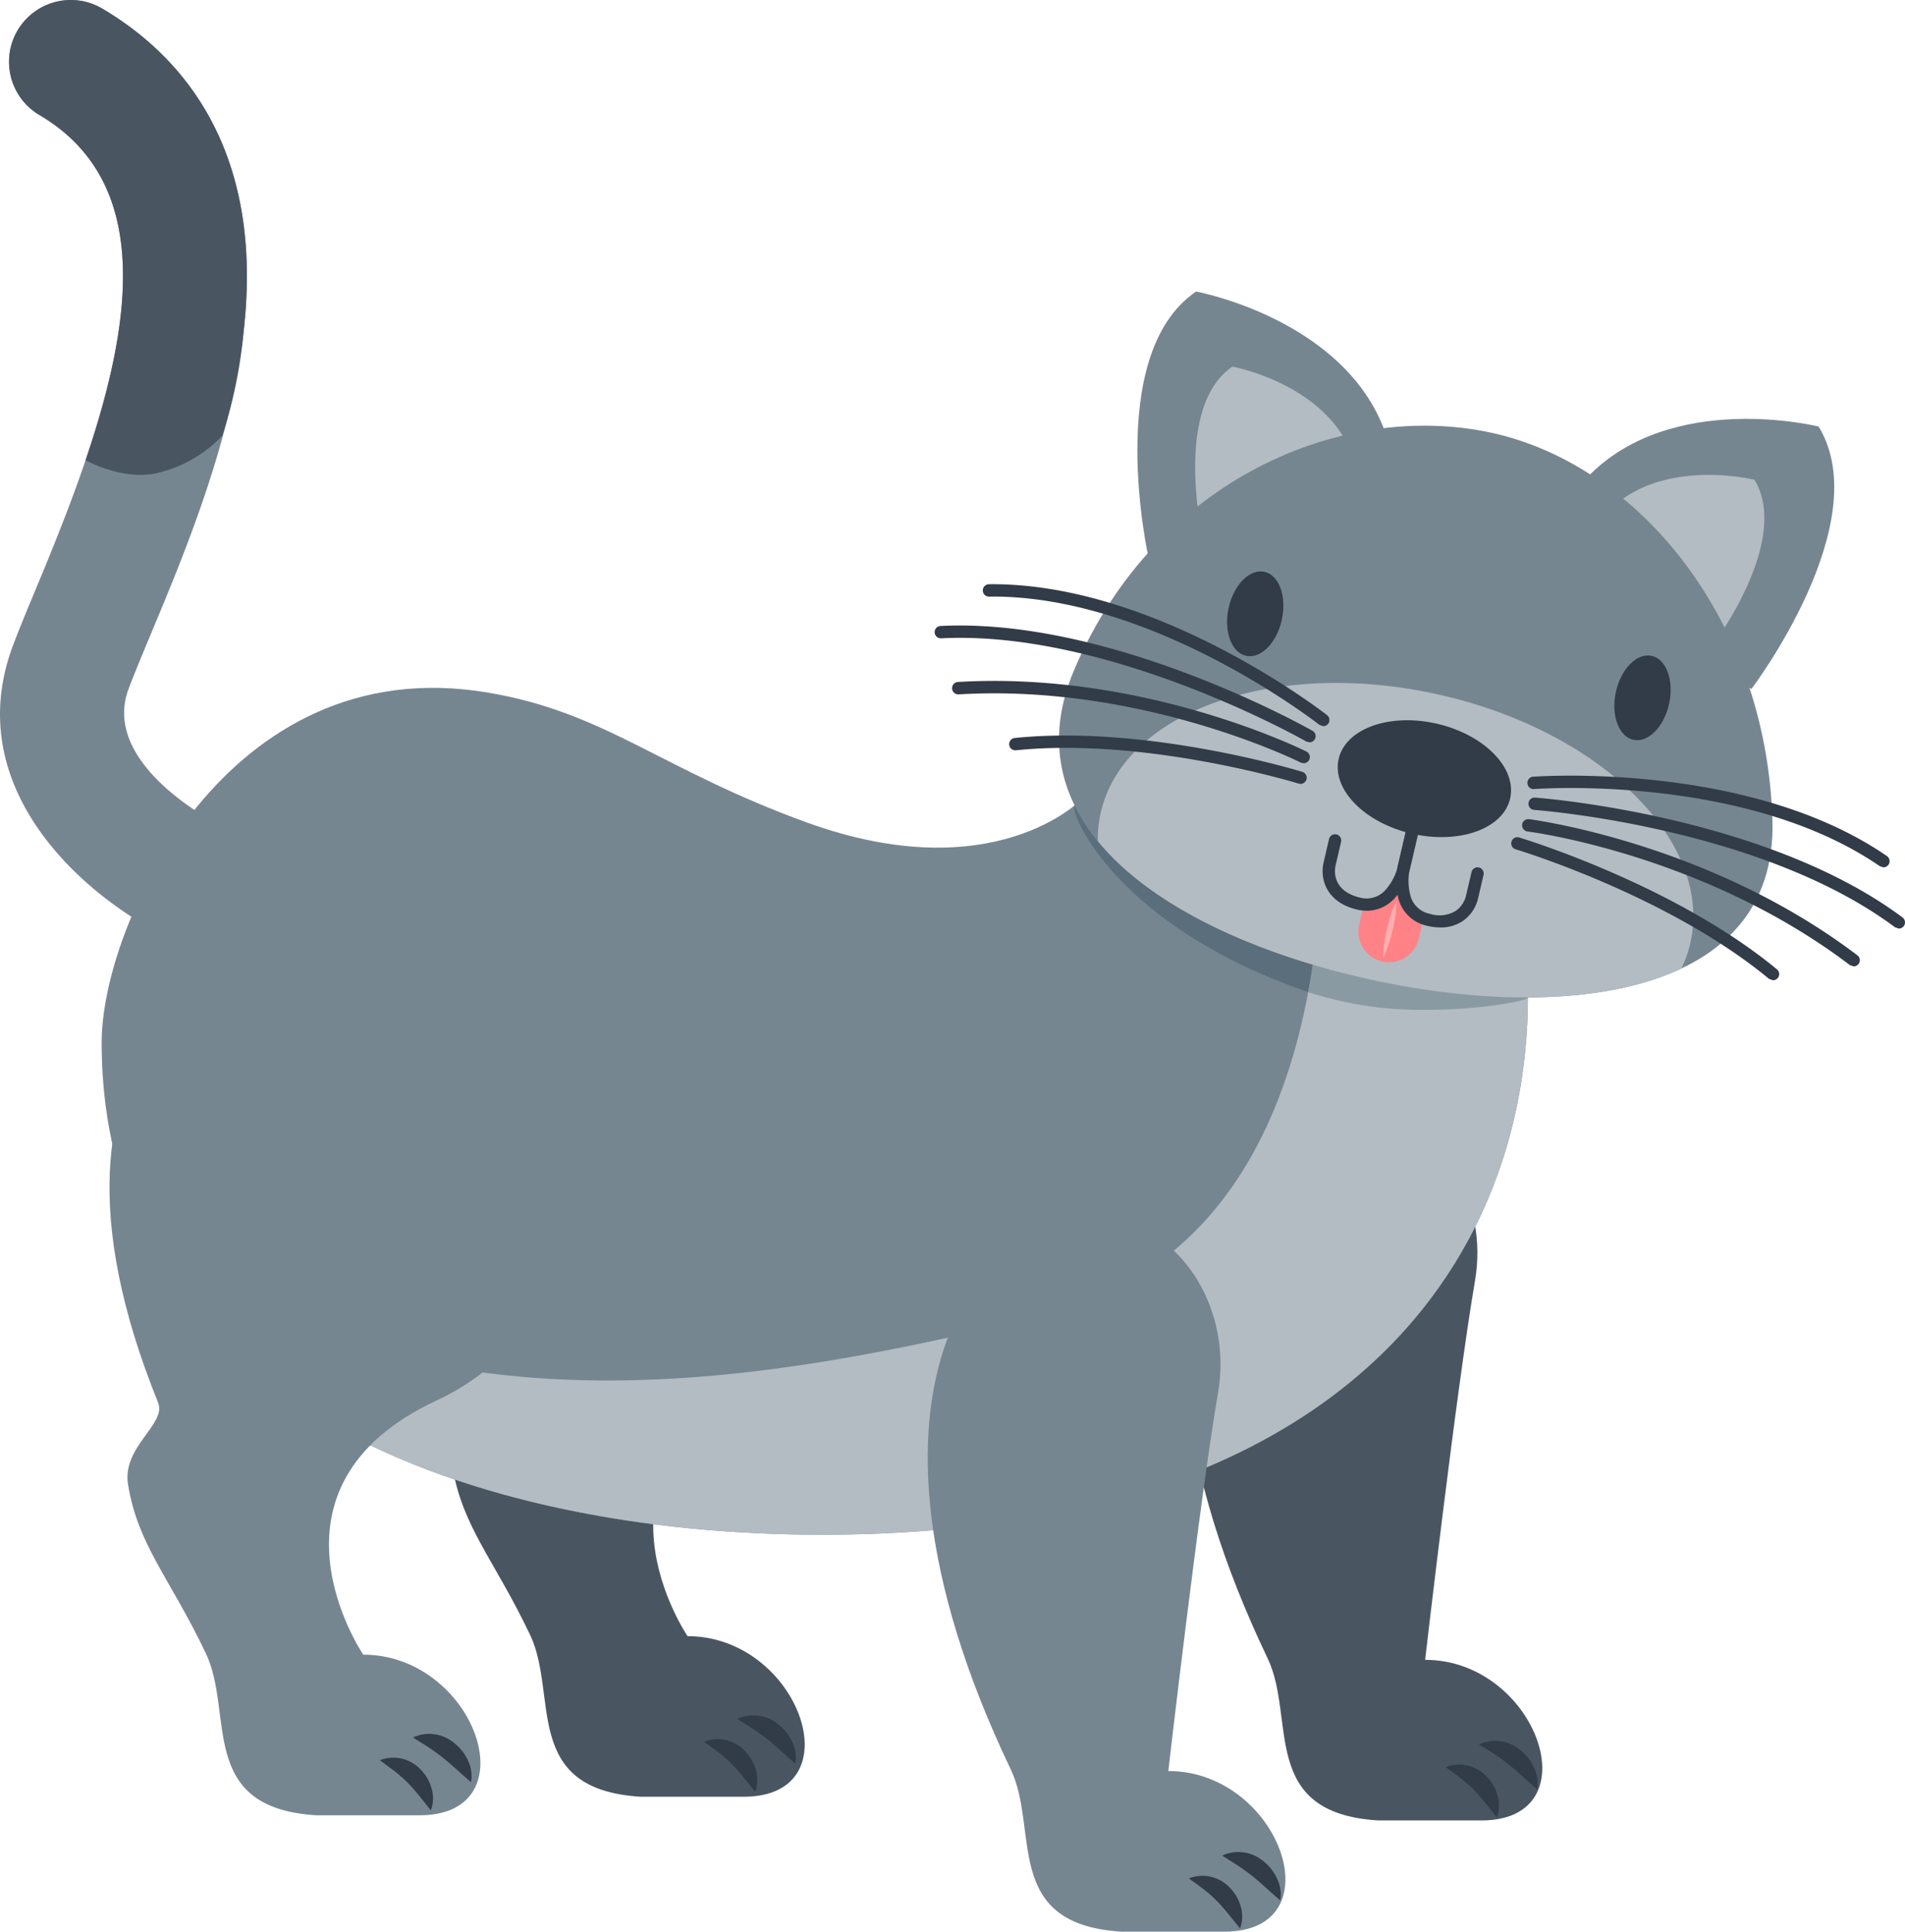 <?xml version="1.0" encoding="utf-8"?>
<svg xmlns="http://www.w3.org/2000/svg" xmlns:xlink="http://www.w3.org/1999/xlink" width="212.07" height="215" viewBox="0 0 212.07 215"><defs><clipPath id="a"><path d="M0,161.066H212.07v-215H0Z" transform="translate(0 53.934)" fill="none"/></clipPath></defs><g clip-path="url(#a)"><g transform="translate(131.866 123.164)"><path d="M24.743,59.526H13.274C-.044,58.7,4.174,48.189.961,41.476-19.669-1.676-1.268-22.27,12.481-19.722,20.47-18.243,25.544-9.294,24.057-.584,21.953,11.71,18.5,41.648,18.5,41.648c12.433,0,18.736,17.879,6.247,17.879" transform="translate(8.285 19.933)" fill="#495662"/></g><g transform="translate(164.64 193.746)"><path d="M4.847,4.043a4.011,4.011,0,0,0-.331-2.388A5.222,5.222,0,0,0,3.029-.275a4.348,4.348,0,0,0-4.652-.67c.71.462,1.3.809,1.846,1.172S1.255.949,1.737,1.336s.953.8,1.451,1.244S4.209,3.5,4.847,4.043" transform="translate(1.623 1.354)" fill="#323c48"/></g><g transform="translate(160.944 196.387)"><path d="M4.262,4.408a3.768,3.768,0,0,0,.088-2.4A4.75,4.75,0,0,0,3.133-.121a4.155,4.155,0,0,0-4.56-1.052C-.761-.663-.191-.28.311.123a14.98,14.98,0,0,1,1.359,1.2c.415.423.813.877,1.224,1.383Z" transform="translate(1.427 1.476)" fill="#323c48"/></g><g transform="translate(48.288 102.212)"><path d="M25.842,73.246H14.373C1.059,72.425,5.272,61.913,2.059,55.2c-4.038-8.455-7.546-12-8.65-18.768-.686-4.214,4.321-6.721,3.349-9.109C-20.029-14.163,6.691-25.054,16.729-24.508c9.456.514,22.519,5.33,25.329,18.393C45.14,8.236,39.993,21.391,27.787,27.064,6.91,36.767,19.6,55.371,19.6,55.371c12.433,0,18.74,17.875,6.247,17.875" transform="translate(8.653 24.527)" fill="#495662"/></g><g transform="translate(82.073 190.91)"><path d="M4.844,4.04a4,4,0,0,0-.331-2.384A5.181,5.181,0,0,0,3.026-.273a4.331,4.331,0,0,0-4.648-.67C-.916-.484-.322-.137.224.229s1.028.722,1.515,1.1.953.8,1.451,1.248S4.21,3.506,4.844,4.04" transform="translate(1.622 1.353)" fill="#323c48"/></g><g transform="translate(78.379 193.552)"><path d="M4.259,4.408a3.808,3.808,0,0,0,.092-2.4A4.847,4.847,0,0,0,3.134-.124a4.161,4.161,0,0,0-4.56-1.048C-.764-.663-.194-.284.308.119a14.46,14.46,0,0,1,1.359,1.2c.419.427.813.881,1.224,1.387Z" transform="translate(1.426 1.476)" fill="#323c48"/></g><g transform="translate(11.317 76.56)"><path d="M0,29.547C0,16.567,13.873-14.216,42.885-9.384,56.144-7.18,62.163-.825,78.527,5.1,99.276,12.609,109,2.591,109,2.591l49.1,12.326c4.736,33.127-14.67,69.45-77.929,69.45C41.669,84.367,0,70.171,0,29.547" transform="translate(0 9.894)" fill="#768691"/></g><g transform="translate(0.001 -0.001)"><path d="M16.2,78.643a6.875,6.875,0,0,0,2.982-13.071c-.239-.12-13.486-6.713-10.293-15.228.63-1.682,1.491-3.735,2.48-6.115,3.783-9.053,8.961-21.451,10.345-33.88C24-10.157,14.4-20.4,5.948-25.381a6.884,6.884,0,0,0-9.42,2.432,6.884,6.884,0,0,0,2.432,9.416c16.021,9.44,8.26,32.03-.275,52.464-1.044,2.5-1.949,4.668-2.667,6.585-6.107,16.276,8.6,28.347,17.237,32.461a6.884,6.884,0,0,0,2.95.666" transform="translate(5.426 26.334)" fill="#768691"/></g><g transform="translate(1.004 0)"><path d="M17.8,36.315a14.466,14.466,0,0,1-7.052,4.126C6.881,41.474,2.56,39.066,2.56,39.066,7.977,23.116,9.815,7.936-2.575.641A6.878,6.878,0,0,1-5.006-8.774a6.878,6.878,0,0,1,9.42-2.432c8.451,4.979,18.05,15.22,15.77,35.726a54.38,54.38,0,0,1-2.388,11.8" transform="translate(5.959 12.16)" fill="#495662"/></g><g transform="translate(15.982 95.885)"><path d="M0,31.055c31.038,24.058,70.12,16.416,100.149,9.069,32.317-7.9,30.125-48.279,31.44-50.523l21.849,5.485c4.732,33.127-14.67,69.45-77.929,69.45-30.787,0-63.594-9.081-75.51-33.481" transform="translate(0 10.399)" fill="#b3bcc2"/></g><g transform="translate(12.189 104.274)"><path d="M25.84,73.249H14.372c-13.314-.829-9.1-11.337-12.31-18.054C-1.98,46.744-5.484,43.2-6.589,36.431c-.69-4.214,4.317-6.721,3.349-9.109C-20.031-14.164,6.69-25.055,16.728-24.509c9.456.514,22.519,5.33,25.329,18.393,3.085,14.351-2.065,27.5-14.267,33.178C6.913,36.766,19.6,55.37,19.6,55.37c12.433,0,18.736,17.879,6.243,17.879" transform="translate(8.653 24.528)" fill="#768691"/></g><g transform="translate(45.976 192.973)"><path d="M4.844,4.04a4.033,4.033,0,0,0-.331-2.384A5.191,5.191,0,0,0,3.022-.273a4.325,4.325,0,0,0-4.644-.67C-.92-.484-.318-.137.22.229S1.252.951,1.735,1.338s.953.8,1.451,1.244,1.021.925,1.658,1.459" transform="translate(1.622 1.353)" fill="#323c48"/></g><g transform="translate(42.28 195.614)"><path d="M4.259,4.408a3.837,3.837,0,0,0,.092-2.4A4.847,4.847,0,0,0,3.134-.124a4.163,4.163,0,0,0-4.56-1.048C-.764-.663-.194-.284.308.119a15.539,15.539,0,0,1,1.359,1.2c.415.423.813.881,1.224,1.387Z" transform="translate(1.426 1.476)" fill="#323c48"/></g><g transform="translate(103.276 135.542)"><path d="M24.74,59.526H13.271C-.043,58.7,4.171,48.193.962,41.472-19.668-1.673-1.267-22.266,12.478-19.723,20.467-18.244,25.541-9.291,24.055-.584,21.95,11.706,18.5,41.647,18.5,41.647c12.429,0,18.732,17.879,6.243,17.879" transform="translate(8.284 19.933)" fill="#768691"/></g><g transform="translate(136.052 206.122)"><path d="M4.847,4.042a4.026,4.026,0,0,0-.335-2.384A5.212,5.212,0,0,0,3.029-.271,4.341,4.341,0,0,0-1.623-.944c.7.462,1.3.809,1.846,1.176s1.028.722,1.511,1.1.953.8,1.451,1.248,1.021.925,1.662,1.459" transform="translate(1.623 1.354)" fill="#323c48"/></g><g transform="translate(132.355 208.764)"><path d="M4.262,4.406a3.8,3.8,0,0,0,.088-2.4A4.809,4.809,0,0,0,3.133-.122a4.153,4.153,0,0,0-4.56-1.048C-.765-.664-.191-.282.307.121A13.491,13.491,0,0,1,1.666,1.329c.419.419.813.877,1.228,1.383Z" transform="translate(1.427 1.476)" fill="#323c48"/></g><g transform="translate(119.626 89.647)"><path d="M0,0H0V0" fill="#c5d0d5"/></g><g transform="translate(119.583 89.648)"><path d="M.032,0c3.935,8.013,14.12,13.936,25.891,17.532l.04.012c.076.024.151.044.227.068.02.008.04.012.064.02l.207.06c.032.012.064.02.1.032-.147.981-.319,2-.518,3.054C4.764,13.482-.554.925.032,0V0" transform="translate(0.011)" fill="#5b6e7b"/></g><g transform="translate(145.634 107.371)"><path d="M.388,0S.4,0,.4,0L.576.056c.036.012.072.02.112.032L.843.136c.052.012.1.028.151.04L1.11.211c.06.016.12.036.179.052a.466.466,0,0,0,.08.02c.466.136.937.263,1.411.391h.008c.08.024.159.044.239.064a.024.024,0,0,0,.016,0c.407.108.813.211,1.224.315h0l.239.06c.008,0,.012,0,.024,0,.179.048.367.092.55.136.024,0,.048.012.072.016l.2.048c.036.008.076.02.116.028l.151.036.155.036.151.036c.044.008.1.02.14.032s.092.02.136.028c.068.016.132.032.191.044.028.008.056.012.08.02l.223.048.048.012.275.06A83.978,83.978,0,0,0,22.054,3.612c.7.02,1.4.032,2.089.032h.179a.088.088,0,0,1,0,.032c.036.291-4.971,1.351-11.253,1.351A40.975,40.975,0,0,1,.265,3.189L-.13,3.058C.065,2.005.241.981.388,0" transform="translate(0.13)" fill="#8a9aa3"/></g><g transform="translate(126.615 32.449)"><path d="M.94,22.236S-4.167-.378,6.226-7.446c0,0,16.5,3.034,21.056,15.678,0,0-9.571,12.593-26.342,14" transform="translate(0.315 7.446)" fill="#768691"/></g><g transform="translate(133.047 40.805)"><path d="M.6,14.122S-2.65-.24,3.951-4.729c0,0,10.48,1.925,13.374,9.958A25.2,25.2,0,0,1,.6,14.122" transform="translate(0.201 4.729)" fill="#b3bcc2"/></g><g transform="translate(176.797 46.621)"><path d="M13.618,22.523S27.634,4.054,21.1-6.685c0,0-16.276-4.074-25.66,5.549,0,0,3.5,15.427,18.178,23.659" transform="translate(4.56 7.542)" fill="#768691"/></g><g transform="translate(179.014 52.862)"><path d="M8.648,14.3S17.55,2.577,13.4-4.248c0,0-10.337-2.583-16.3,3.528A25.209,25.209,0,0,0,8.648,14.3" transform="translate(2.896 4.79)" fill="#b3bcc2"/></g><g transform="translate(117.892 47.378)"><path d="M1.293,20.294c-7.718,18,11.716,29.949,33.166,34.6S79.565,56.7,78.987,37.14C78.329,14.861,64.118-2.452,47.67-6.016S10.39-.925,1.293,20.294" transform="translate(0.433 6.796)" fill="#768691"/></g><g transform="translate(122.215 76.018)"><path d="M28.154.907C46.3,4.841,59.016,17.195,56.56,28.5a12.989,12.989,0,0,1-1.024,2.974c-8.762,4.15-21.945,3.978-34.394,1.276C8.569,30.019-3.3,24.785-9.426,17.3a13.31,13.31,0,0,1,.295-3.046C-6.679,2.948,10.016-3.028,28.154.907" transform="translate(9.427 0.304)" fill="#b3bcc2"/></g><g transform="translate(136.6 63.602)"><path d="M.127,3.053C-.435,5.632.442,8.012,2.081,8.37S5.5,6.919,6.059,4.336,5.748-.623,4.11-.978.686.473.127,3.053" transform="translate(0.043 1.022)" fill="#323c48"/></g><g transform="translate(179.714 72.954)"><path d="M.126,3.05C-.432,5.629.441,8.009,2.08,8.367S5.5,6.916,6.058,4.337,5.743-.622,4.109-.977.688.47.126,3.05" transform="translate(0.042 1.021)" fill="#323c48"/></g><g transform="translate(151.217 96.193)"><path d="M5.316,4.981,4.941,6.608A3.4,3.4,0,0,1-1.692,5.073l.359-1.535A6.058,6.058,0,0,0,1.409,1.952a11.946,11.946,0,0,0,1.953-3.62,12.249,12.249,0,0,0,.167,3.99A4.111,4.111,0,0,0,5.316,4.981" transform="translate(1.78 1.668)" fill="#ff8287"/></g><g transform="translate(153.979 100.295)"><path d="M1.1,0A11.166,11.166,0,0,1,.979,1.638C.9,2.173.8,2.707.68,3.237S.413,4.285.241,4.8a11.446,11.446,0,0,1-.61,1.523,11.654,11.654,0,0,1,.12-1.638c.08-.538.179-1.072.307-1.6S.317,2.041.485,1.523A10.878,10.878,0,0,1,1.1,0" transform="translate(0.369)" fill="#ffaeaf"/></g><g transform="translate(147.241 86.199)"><path d="M3.687,11.366A4.192,4.192,0,0,0,6.857,9.887,7.812,7.812,0,0,0,8.511,6.606l2.344-10.1L9.515-3.806,7.171,6.3A6.3,6.3,0,0,1,5.836,8.962,2.809,2.809,0,0,1,2.922,9.9C.446,9.321-.1,7.643.219,6.26L.817,3.7A.7.7,0,0,0,.3,2.867a.694.694,0,0,0-.825.518l-.594,2.563c-.486,2.089.478,4.536,3.727,5.29a4.86,4.86,0,0,0,1.076.128" transform="translate(1.235 3.806)" fill="#323c48"/></g><g transform="translate(155.42 86.194)"><path d="M3.694,12.761a4.308,4.308,0,0,0,2.519-.737A4.259,4.259,0,0,0,7.9,9.476l.594-2.563A.686.686,0,1,0,7.158,6.6l-.6,2.563A2.917,2.917,0,0,1,5.432,10.9a3.521,3.521,0,0,1-2.9.347A2.793,2.793,0,0,1,.33,9.117,6.38,6.38,0,0,1,.306,6.135L2.65-3.962,1.31-4.273l-2.348,10.1A7.877,7.877,0,0,0-.994,9.5a4.19,4.19,0,0,0,3.217,3.081,6.415,6.415,0,0,0,1.471.179" transform="translate(1.237 4.273)" fill="#323c48"/></g><g transform="translate(148.918 80.167)"><path d="M.08,3.215C-.705,6.591,2.934,10.323,8.2,11.542s10.185-.522,10.966-3.9S16.312.536,11.038-.688.861-.162.08,3.215" transform="translate(0.027 1.077)" fill="#323c48"/></g><g transform="translate(109.41 65.024)"><path d="M28.391,11.837a.684.684,0,0,0,.427-1.224C28.631,10.465,9.887-4.177-8.825-3.961a.685.685,0,0,0-.682.7.688.688,0,0,0,.69.682h0l.435-.008c18.062,0,36.16,14.136,36.344,14.279Z" transform="translate(9.507 3.964)" fill="#323c48"/></g><g transform="translate(104.048 69.622)"><path d="M31.256,9.74a.673.673,0,0,0,.6-.347A.685.685,0,0,0,31.6,8.46C31.38,8.329,9.319-4.18-9.815-3.208a.683.683,0,0,0-.65.726.685.685,0,0,0,.718.646C8.988-2.793,30.694,9.525,30.913,9.652Z" transform="translate(10.466 3.262)" fill="#323c48"/></g><g transform="translate(105.987 75.788)"><path d="M29.321,6.865a.688.688,0,0,0,.315-1.3C29.457,5.474,11.65-3.42-9.171-2.18a.691.691,0,0,0-.646.733A.689.689,0,0,0-9.087-.8c20.426-1.216,37.926,7.506,38.1,7.6Z" transform="translate(9.818 2.299)" fill="#323c48"/></g><g transform="translate(112.343 81.869)"><path d="M24.294,4.033a.7.7,0,0,0,.662-.486A.687.687,0,0,0,24.5,2.69C24.33,2.638,7.284-2.584-7.517-1.078a.686.686,0,0,0-.614.753A.676.676,0,0,0-7.378.29C7.149-1.189,23.923,3.949,24.095,4Z" transform="translate(8.135 1.35)" fill="#323c48"/></g><g transform="translate(170.034 86.336)"><path d="M29.689,7.643a.688.688,0,0,0,.391-1.256c-15.4-10.6-39.154-8.846-39.389-8.83a.685.685,0,0,0-.63.741.679.679,0,0,0,.741.63c.231-.016,23.5-1.722,38.5,8.595Z" transform="translate(9.942 2.559)" fill="#323c48"/></g><g transform="translate(170.151 88.775)"><path d="M30.887,10.923a.706.706,0,0,0,.554-.271.7.7,0,0,0-.14-.969C15.938-1.774-9.356-3.64-9.611-3.656a.683.683,0,0,0-.729.634.686.686,0,0,0,.638.737c.247.016,25.142,1.858,40.178,13.071Z" transform="translate(10.343 3.657)" fill="#323c48"/></g><g transform="translate(169.443 91.172)"><path d="M27.649,12.277a.683.683,0,0,0,.415-1.232C11.468-1.555-8.292-4.083-8.487-4.106a.684.684,0,0,0-.765.6.69.69,0,0,0,.6.769c.2.024,19.6,2.511,35.889,14.877Z" transform="translate(9.258 4.111)" fill="#323c48"/></g><g transform="translate(168.231 93.183)"><path d="M21.832,11.932a.676.676,0,0,0,.53-.251.683.683,0,0,0-.088-.965C10.81,1.233-6.256-3.914-6.427-3.966A.68.68,0,0,0-7.28-3.5a.682.682,0,0,0,.462.853c.167.048,16.974,5.118,28.211,14.423Z" transform="translate(7.311 3.995)" fill="#323c48"/></g></g></svg>